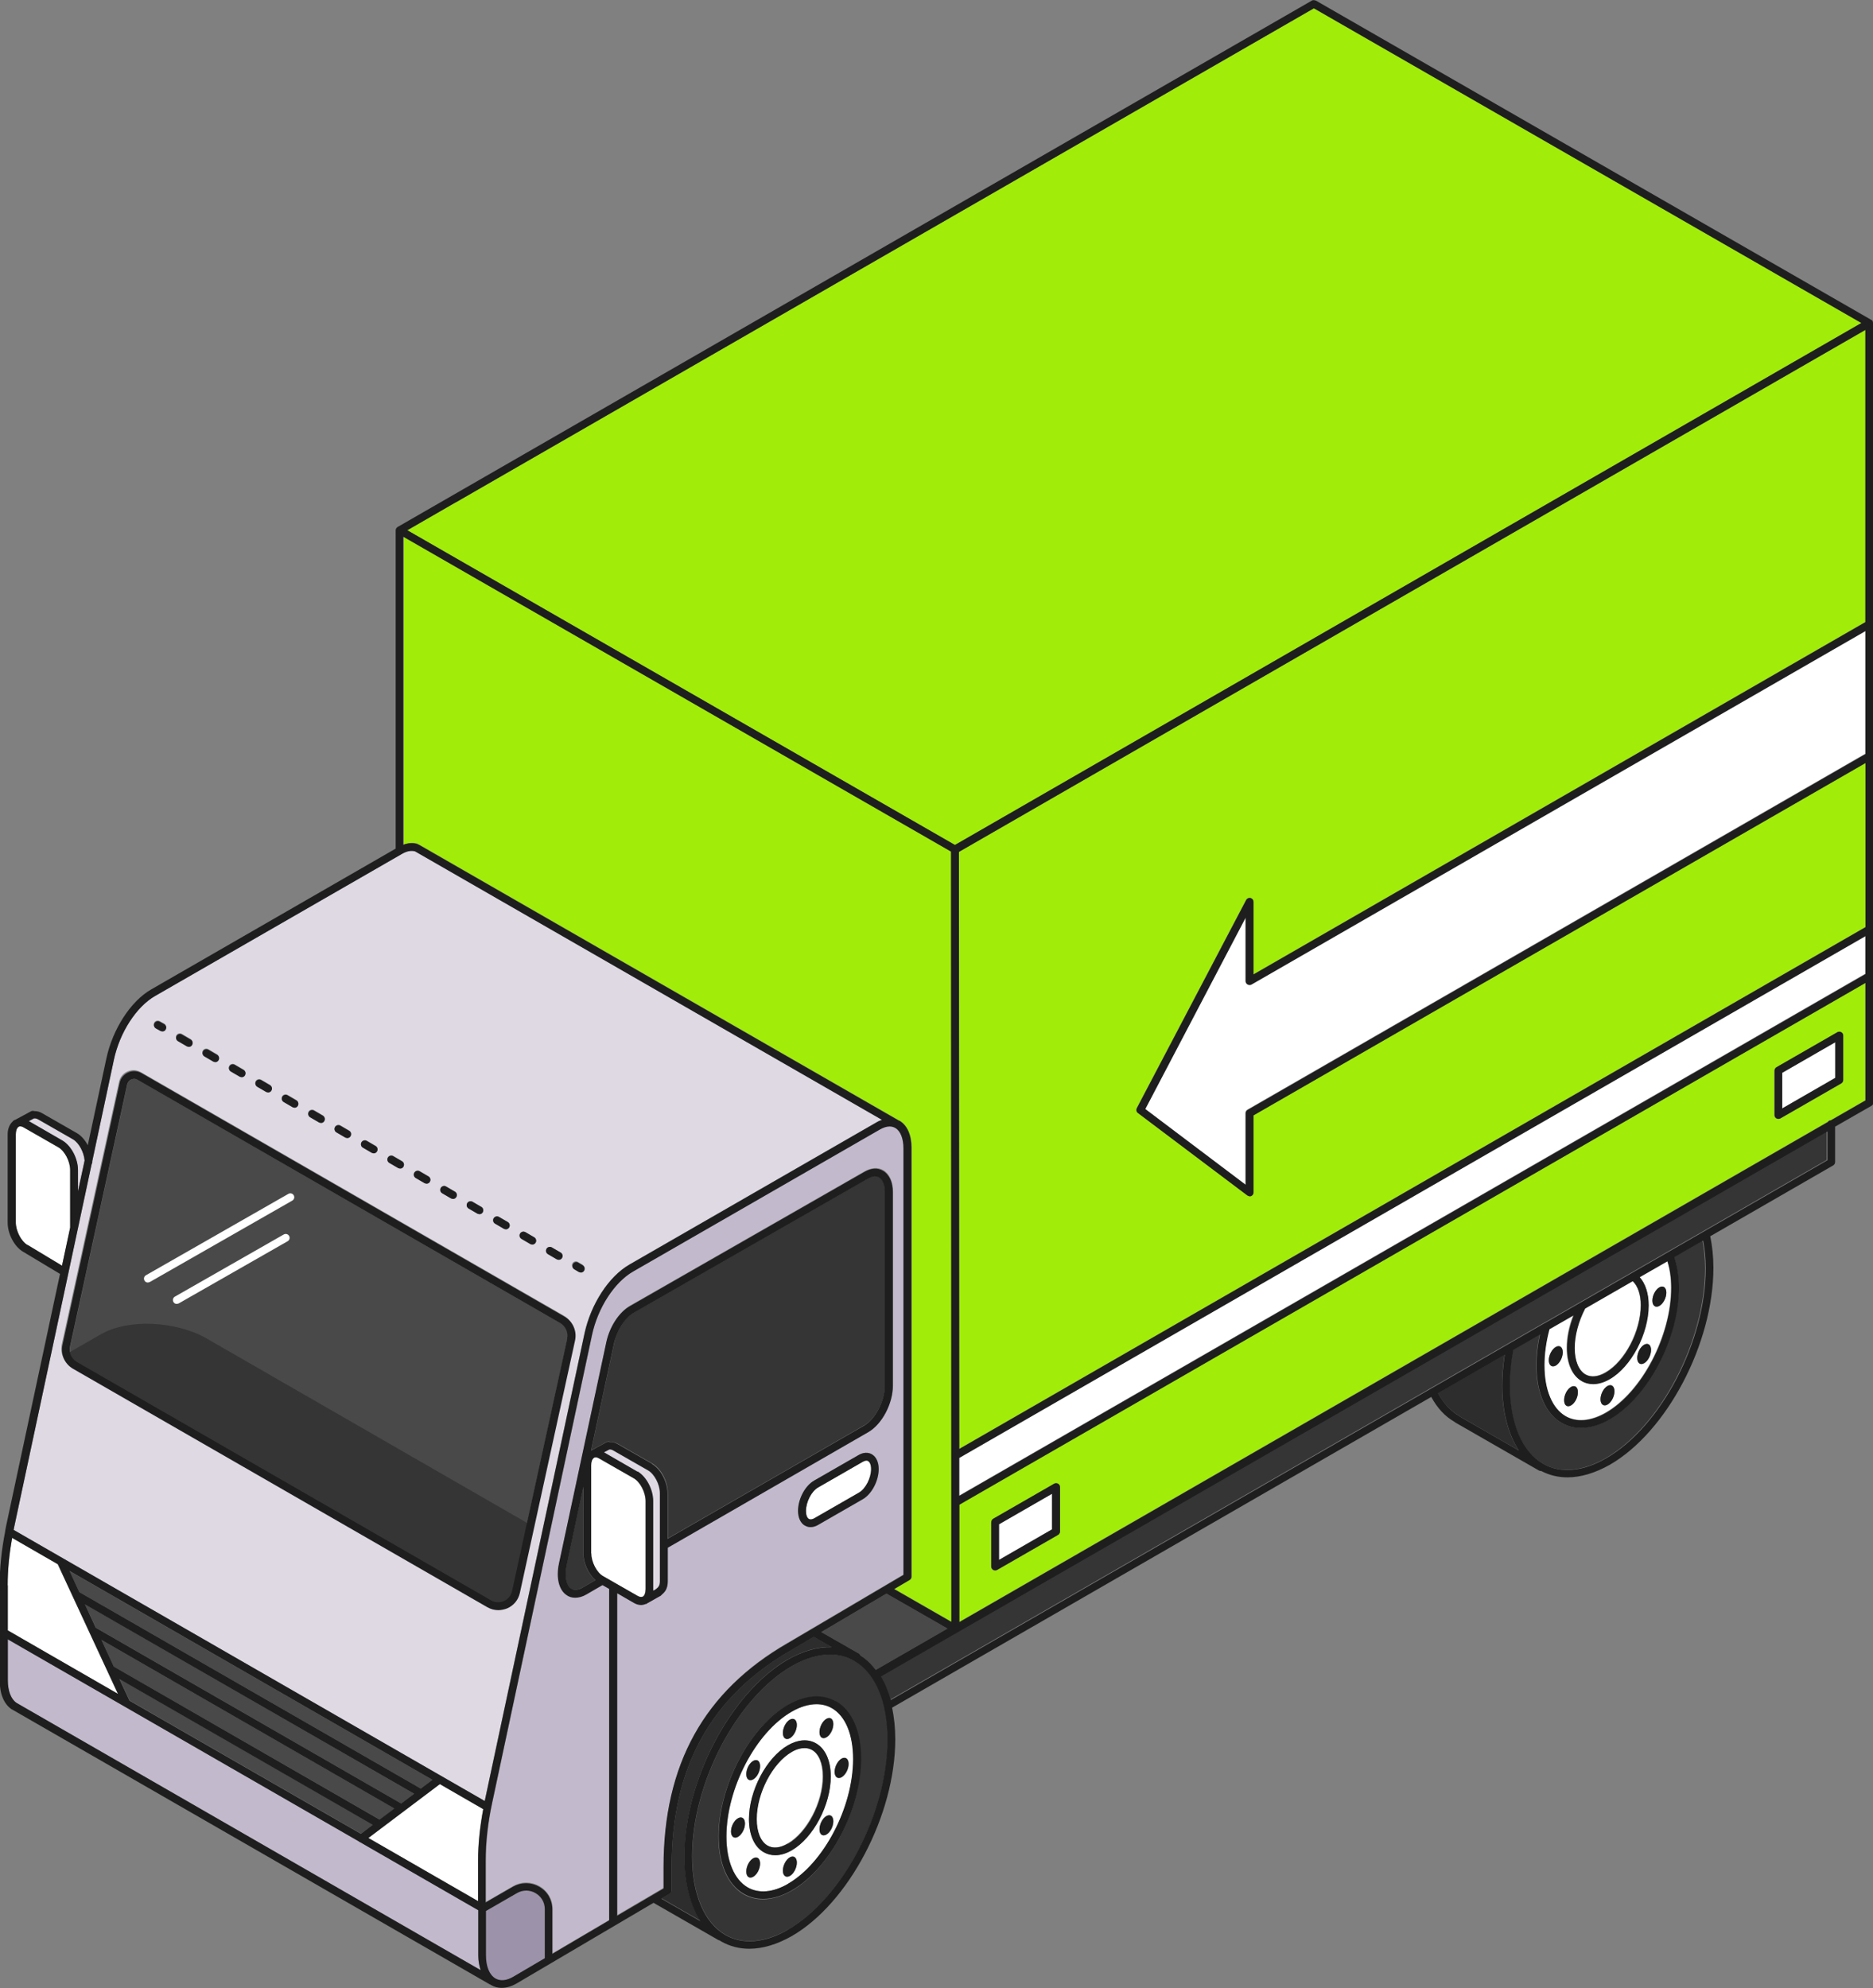 <?xml version="1.0" encoding="UTF-8"?> <svg xmlns="http://www.w3.org/2000/svg" width="196" height="208" viewBox="0 0 196 208" fill="none"><rect x="0" y="0" width="196" height="208" fill="#808080" stroke="none"/><g clip-path="url(#clip0_1077_1481)"><path d="M56.02 198.077C55.411 197.73 54.698 197.73 54.089 198.077L50.835 199.951V204.583C50.835 205.762 51.201 206.647 51.827 207.011C52.332 207.306 52.975 207.237 53.689 206.838L56.994 204.895V199.76C56.994 199.066 56.629 198.441 56.02 198.094V198.077Z" fill="#9C93AA"></path><path d="M84.639 158.923C84.83 159.027 85.074 158.923 85.196 158.854L89.876 156.165C90.571 155.766 91.145 154.638 91.145 153.702C91.145 153.285 91.024 152.973 90.832 152.869C90.78 152.834 90.711 152.817 90.658 152.817C90.519 152.817 90.363 152.886 90.276 152.938L85.596 155.627C84.9 156.026 84.326 157.154 84.326 158.091C84.326 158.507 84.448 158.819 84.639 158.923Z" fill="white"></path><path d="M69.468 195.284C69.468 184.563 73.713 176.895 82.447 171.865L94.573 164.717V120.081C94.573 119.041 94.26 118.26 93.72 117.948C93.546 117.844 93.338 117.792 93.129 117.792C92.816 117.792 92.485 117.896 92.12 118.104L66.285 132.971C64.319 134.098 62.579 136.787 61.97 139.65L51.532 188.553C51.079 190.652 50.853 192.682 50.853 194.625V198.979L53.706 197.331C54.559 196.828 55.585 196.845 56.455 197.331C57.307 197.834 57.829 198.719 57.829 199.69V204.357L63.779 200.853V166.174L63.084 165.775L61.379 166.764C60.996 166.99 60.596 167.094 60.23 167.094C59.882 167.094 59.569 166.99 59.291 166.799C58.508 166.227 58.23 164.977 58.525 163.52L63.484 140.344C63.831 138.748 64.806 137.256 65.937 136.597L90.484 122.545C91.18 122.146 91.876 122.094 92.433 122.423C93.077 122.805 93.46 123.62 93.46 124.679V144.923C93.46 146.814 92.329 148.948 90.885 149.781L69.903 161.872V165.394C69.903 166.122 69.625 166.504 69.277 166.782C69.242 166.834 69.207 166.868 69.155 166.903L69.086 166.938C69.086 166.938 69.086 166.938 69.068 166.955C69.068 166.955 69.068 166.955 69.051 166.955L67.729 167.701C67.729 167.701 67.729 167.701 67.711 167.718C67.711 167.718 67.676 167.718 67.659 167.736H67.624C67.624 167.736 67.607 167.753 67.589 167.753C67.433 167.823 67.294 167.857 67.12 167.857C66.876 167.857 66.615 167.788 66.354 167.632L64.614 166.626V200.35L69.52 197.47V195.232L69.468 195.284ZM85.196 154.916L89.876 152.227C90.363 151.949 90.85 151.915 91.25 152.157C91.702 152.418 91.963 152.973 91.963 153.701C91.963 154.933 91.233 156.321 90.293 156.859L85.613 159.548C85.352 159.704 85.074 159.773 84.83 159.773C84.621 159.773 84.43 159.721 84.256 159.617C83.804 159.357 83.543 158.802 83.543 158.073C83.543 156.841 84.274 155.454 85.213 154.916H85.196Z" fill="#C2BACC"></path><path d="M194.782 33.794L137.492 0.868L47.721 52.547L42.624 55.478L99.931 88.405L194.782 33.794Z" fill="#A1EC09"></path><path d="M65.867 132.295L91.702 117.428C91.911 117.306 92.102 117.219 92.294 117.15L43.442 89.064C43.041 88.942 42.572 89.029 42.067 89.324L16.232 104.191C14.266 105.319 12.526 108.008 11.917 110.87L9.656 121.47C9.656 121.47 9.656 121.539 9.656 121.574C9.656 121.66 9.621 121.73 9.586 121.799L1.479 159.791C1.462 159.878 1.444 159.964 1.427 160.068L50.714 188.432L61.152 139.529C61.813 136.458 63.692 133.561 65.85 132.312L65.867 132.295ZM57.186 130.664C57.29 130.473 57.551 130.404 57.742 130.508L58.664 131.046C58.856 131.15 58.925 131.41 58.821 131.601C58.751 131.722 58.612 131.809 58.473 131.809C58.404 131.809 58.334 131.809 58.264 131.757L57.342 131.219C57.151 131.115 57.081 130.855 57.186 130.664ZM54.419 129.068C54.524 128.877 54.785 128.808 54.976 128.912L55.898 129.45C56.09 129.554 56.159 129.814 56.055 130.005C55.985 130.126 55.846 130.213 55.707 130.213C55.637 130.213 55.568 130.213 55.498 130.161L54.576 129.623C54.385 129.519 54.315 129.259 54.419 129.068ZM51.653 127.472C51.758 127.281 52.019 127.212 52.21 127.316L53.132 127.854C53.323 127.958 53.393 128.218 53.289 128.409C53.219 128.53 53.08 128.617 52.941 128.617C52.871 128.617 52.801 128.599 52.732 128.565L51.81 128.027C51.618 127.923 51.549 127.663 51.653 127.472ZM48.887 125.876C48.992 125.685 49.252 125.616 49.444 125.72L50.366 126.258C50.557 126.362 50.627 126.622 50.522 126.813C50.453 126.934 50.314 127.021 50.175 127.021C50.105 127.021 50.035 127.021 49.966 126.969L49.044 126.431C48.852 126.327 48.783 126.067 48.887 125.876ZM46.121 124.28C46.225 124.089 46.486 124.02 46.678 124.124L47.6 124.662C47.791 124.766 47.861 125.026 47.756 125.217C47.687 125.338 47.547 125.425 47.408 125.425C47.339 125.425 47.269 125.407 47.2 125.373L46.278 124.835C46.086 124.731 46.017 124.471 46.121 124.28ZM43.355 122.684C43.459 122.493 43.72 122.424 43.911 122.528L44.834 123.066C45.025 123.17 45.094 123.43 44.99 123.621C44.92 123.742 44.781 123.829 44.642 123.829C44.572 123.829 44.503 123.811 44.433 123.777L43.511 123.239C43.32 123.135 43.25 122.875 43.355 122.684ZM40.589 121.088C40.693 120.897 40.954 120.828 41.145 120.932L42.067 121.47C42.259 121.574 42.328 121.834 42.224 122.025C42.154 122.146 42.015 122.233 41.876 122.233C41.806 122.233 41.737 122.215 41.667 122.181L40.745 121.643C40.554 121.539 40.484 121.279 40.589 121.088ZM37.822 119.492C37.927 119.301 38.188 119.232 38.379 119.336L39.301 119.874C39.492 119.978 39.562 120.238 39.458 120.429C39.388 120.55 39.249 120.637 39.11 120.637C39.04 120.637 38.971 120.62 38.901 120.585L37.979 120.047C37.788 119.943 37.718 119.683 37.822 119.492ZM35.056 117.896C35.16 117.705 35.421 117.636 35.613 117.74L36.535 118.278C36.726 118.382 36.796 118.642 36.691 118.833C36.622 118.954 36.483 119.041 36.343 119.041C36.274 119.041 36.204 119.023 36.135 118.989L35.213 118.451C35.021 118.347 34.952 118.087 35.056 117.896ZM32.29 116.3C32.394 116.109 32.655 116.04 32.847 116.144L33.769 116.682C33.96 116.786 34.03 117.046 33.925 117.237C33.856 117.358 33.717 117.445 33.577 117.445C33.508 117.445 33.438 117.428 33.368 117.393L32.447 116.855C32.255 116.751 32.185 116.491 32.29 116.3ZM29.524 114.704C29.628 114.513 29.889 114.444 30.08 114.548L31.003 115.086C31.194 115.19 31.263 115.45 31.159 115.641C31.09 115.762 30.95 115.849 30.811 115.849C30.741 115.849 30.672 115.832 30.602 115.797L29.68 115.259C29.489 115.155 29.419 114.895 29.524 114.704ZM26.758 113.108C26.862 112.917 27.123 112.848 27.314 112.952L28.236 113.49C28.428 113.594 28.497 113.854 28.393 114.045C28.323 114.166 28.184 114.253 28.045 114.253C27.975 114.253 27.906 114.236 27.836 114.201L26.914 113.663C26.723 113.559 26.653 113.299 26.758 113.108ZM23.991 111.512C24.096 111.321 24.357 111.252 24.548 111.356L25.47 111.894C25.661 111.998 25.731 112.258 25.627 112.449C25.557 112.57 25.418 112.657 25.279 112.657C25.209 112.657 25.14 112.64 25.07 112.605L24.148 112.067C23.956 111.963 23.887 111.703 23.991 111.512ZM21.225 109.916C21.329 109.725 21.59 109.656 21.782 109.76L22.704 110.298C22.895 110.402 22.965 110.662 22.86 110.853C22.791 110.974 22.652 111.061 22.512 111.061C22.443 111.061 22.373 111.044 22.304 111.009L21.382 110.471C21.19 110.367 21.121 110.107 21.225 109.916ZM18.459 108.32C18.563 108.129 18.824 108.06 19.016 108.164L19.938 108.702C20.129 108.806 20.199 109.066 20.094 109.257C20.025 109.378 19.886 109.465 19.746 109.465C19.677 109.465 19.607 109.465 19.538 109.413L18.616 108.875C18.424 108.771 18.355 108.511 18.459 108.32ZM16.145 106.984C16.249 106.793 16.51 106.724 16.702 106.828L17.172 107.088C17.363 107.192 17.432 107.453 17.328 107.643C17.259 107.765 17.119 107.852 16.98 107.852C16.91 107.852 16.841 107.852 16.771 107.799L16.302 107.539C16.11 107.435 16.041 107.175 16.145 106.984ZM60.108 140.136L54.333 166.556C54.176 167.285 53.689 167.875 53.01 168.17C52.715 168.309 52.401 168.361 52.071 168.361C51.671 168.361 51.288 168.257 50.923 168.048L7.568 143.102C6.698 142.599 6.263 141.61 6.472 140.621L12.457 113.177C12.561 112.692 12.892 112.293 13.344 112.102C13.796 111.894 14.318 111.928 14.736 112.171L58.978 137.638C59.847 138.141 60.282 139.13 60.074 140.118L60.108 140.136ZM60.735 133.058C60.735 133.058 60.596 133.041 60.526 133.006L60.056 132.728C59.865 132.624 59.795 132.364 59.9 132.173C60.004 131.982 60.265 131.913 60.456 132.017L60.926 132.295C61.117 132.399 61.187 132.659 61.083 132.85C61.013 132.971 60.874 133.058 60.735 133.058Z" fill="#DFD9E4"></path><path d="M90.45 149.122C91.615 148.445 92.607 146.537 92.607 144.958V124.714C92.607 123.95 92.381 123.378 91.998 123.152C91.615 122.927 91.163 123.1 90.867 123.274L66.32 137.325C65.397 137.846 64.545 139.164 64.267 140.535L61.866 151.741L63.484 150.857C63.588 150.805 63.71 150.805 63.814 150.839C64.075 150.839 64.336 150.891 64.615 151.03L68.251 153.112C69.173 153.632 69.886 154.985 69.886 156.2V160.953L90.467 149.105L90.45 149.122Z" fill="#353535"></path><path d="M63.083 164.891L66.719 166.973C66.841 167.042 67.05 167.129 67.224 167.059H67.259C67.433 166.921 67.537 166.626 67.537 166.244V157.032C67.537 156.13 66.98 155.037 66.302 154.656L62.666 152.574C62.666 152.574 62.44 152.453 62.3 152.453C62.248 152.453 62.213 152.453 62.161 152.487L62.109 152.522C61.935 152.643 61.831 152.938 61.831 153.303V162.514C61.831 163.416 62.387 164.509 63.066 164.891H63.083Z" fill="white"></path><path d="M82.447 173.617C84.03 172.715 85.578 172.281 87.022 172.316L85.161 171.24L82.864 172.593C74.392 177.468 70.286 184.893 70.286 195.302V197.765C70.286 197.904 70.216 198.043 70.094 198.112L69.225 198.615L73.296 200.957C72.217 199.274 71.626 196.95 71.626 194.209C71.626 186.281 76.479 177.052 82.464 173.6L82.447 173.617Z" fill="#2D2D2D"></path><path d="M58.647 138.435L14.405 112.969C14.284 112.899 14.162 112.865 14.04 112.865C13.936 112.865 13.831 112.882 13.744 112.934C13.536 113.038 13.379 113.212 13.327 113.455L7.342 140.899C7.203 141.541 7.481 142.183 8.055 142.495L51.41 167.441C51.827 167.684 52.315 167.701 52.749 167.51C53.184 167.319 53.498 166.938 53.602 166.469L59.378 140.049C59.517 139.407 59.239 138.765 58.665 138.453L58.647 138.435Z" fill="#494949"></path><path d="M68.32 166.435L68.581 166.296C68.894 166.071 69.033 165.897 69.033 165.429V156.217C69.033 155.315 68.477 154.222 67.798 153.84L64.162 151.759C64.005 151.655 63.849 151.62 63.727 151.655L63.17 151.95L66.685 153.979C67.607 154.5 68.32 155.853 68.32 157.067V166.279C68.32 166.279 68.32 166.4 68.32 166.47V166.435Z" fill="#DFD9E4"></path><path d="M59.291 163.729C59.047 164.856 59.221 165.828 59.726 166.192C60.109 166.47 60.596 166.296 60.944 166.105L62.301 165.325C61.57 164.683 61.031 163.555 61.031 162.514V155.541L59.291 163.729Z" fill="#353535"></path><path d="M8.159 122.424V124.661L8.855 121.435C8.786 120.567 8.264 119.579 7.637 119.214L4.001 117.133C3.827 117.046 3.688 116.994 3.566 117.028L3.01 117.323L6.524 119.353C7.446 119.873 8.159 121.227 8.159 122.441V122.424Z" fill="#DFD9E4"></path><path d="M37.787 191.849L39.04 190.913L12.509 175.646L13.57 177.919L37.787 191.849Z" fill="#494949"></path><path d="M41.285 189.213L10.613 171.57L11.918 174.38L39.736 190.375L41.285 189.213Z" fill="#494949"></path><path d="M43.72 88.3C43.72 88.3 43.755 88.318 43.772 88.335C43.79 88.335 43.807 88.335 43.842 88.352L94.103 117.236C94.103 117.236 94.121 117.236 94.138 117.236C94.938 117.705 95.408 118.728 95.408 120.064V164.943C95.408 165.082 95.338 165.22 95.217 165.29L93.599 166.244L99.584 169.679L99.549 89.081L42.259 56.155V88.352C42.781 88.162 43.303 88.127 43.755 88.283L43.72 88.3Z" fill="#A1EC09"></path><path d="M84.969 183.089C84.726 182.95 84.465 182.881 84.169 182.881C83.752 182.881 83.299 183.02 82.83 183.28C80.811 184.442 79.159 187.599 79.159 190.306C79.159 191.659 79.576 192.665 80.29 193.081C80.864 193.411 81.612 193.342 82.412 192.873C84.43 191.711 86.083 188.554 86.083 185.847C86.083 184.494 85.665 183.488 84.952 183.072L84.969 183.089Z" fill="white"></path><path d="M43.337 187.669L8.89 167.84L10.038 170.304L41.98 188.692L43.337 187.669Z" fill="#494949"></path><path d="M7.342 128.443V122.424C7.342 121.522 6.785 120.429 6.107 120.047L2.471 117.965C2.349 117.896 2.14 117.809 1.983 117.879L1.931 117.913C1.757 118.035 1.653 118.33 1.653 118.694V127.906C1.653 128.808 2.21 129.901 2.888 130.282L6.489 132.451L7.342 128.461V128.443Z" fill="white"></path><path d="M45.251 186.211L7.272 164.371L8.299 166.574L44.033 187.131L45.251 186.211Z" fill="#494949"></path><path d="M38.536 192.301L50.018 198.91V194.66C50.018 192.942 50.209 191.121 50.557 189.282L46.017 186.663L38.536 192.301Z" fill="white"></path><path d="M85.944 170.755L89.858 172.993C89.858 172.993 89.998 173.114 90.032 173.201C90.641 173.6 91.18 174.103 91.65 174.71L99.148 170.39L92.764 166.73L85.944 170.755Z" fill="#494949"></path><path d="M50.035 199.829L37.683 192.717C37.683 192.717 37.561 192.665 37.509 192.612L0.818 171.518V175.785C0.818 176.913 1.148 177.763 1.723 178.162L50.279 206.109C50.14 205.658 50.035 205.155 50.035 204.582V199.847V199.829Z" fill="#C2BACC"></path><path d="M6.054 163.659L1.27 160.901C0.974 162.601 0.8 164.266 0.8 165.862V170.581L12.335 177.225L6.037 163.659H6.054Z" fill="white"></path><path d="M165.885 143.779C166.459 144.108 167.207 144.039 168.008 143.57C170.026 142.408 171.679 139.251 171.679 136.544C171.679 135.4 171.365 134.515 170.826 134.012L165.85 136.874C165.155 138.193 164.754 139.702 164.754 141.003C164.754 142.304 165.172 143.362 165.885 143.779Z" fill="white"></path><path d="M100.157 170.737L92.12 175.369C92.555 176.08 92.903 176.913 93.146 177.832L161.536 138.418C161.536 138.418 161.536 138.418 161.553 138.418L170.652 133.179L191.146 121.365V118.347L100.14 170.737H100.157Z" fill="#353535"></path><path d="M162.11 139.043C161.762 140.344 161.588 141.628 161.588 142.825C161.588 145.392 162.406 147.335 163.815 148.15C164.963 148.81 166.459 148.671 168.025 147.786C171.8 145.618 174.862 139.754 174.862 134.723C174.862 133.682 174.723 132.746 174.462 131.93L171.557 133.596C172.166 134.272 172.496 135.278 172.496 136.545C172.496 139.511 170.669 142.981 168.425 144.264C167.834 144.611 167.242 144.785 166.685 144.785C166.25 144.785 165.85 144.681 165.485 144.473C164.511 143.917 163.937 142.651 163.937 141.003C163.937 139.91 164.18 138.731 164.632 137.586L162.092 139.043H162.11ZM173.644 134.688C174.044 134.463 174.375 134.688 174.375 135.244C174.375 135.799 174.044 136.406 173.644 136.631C173.244 136.857 172.914 136.631 172.914 136.076C172.914 135.521 173.244 134.914 173.644 134.688ZM171.539 141.281C171.818 140.743 172.287 140.483 172.566 140.691C172.844 140.899 172.844 141.523 172.566 142.061C172.287 142.599 171.818 142.877 171.539 142.651C171.261 142.426 171.261 141.818 171.539 141.281ZM168.216 145.01C168.616 144.785 168.947 145.01 168.947 145.566C168.947 146.121 168.616 146.728 168.216 146.953C167.816 147.179 167.486 146.953 167.486 146.398C167.486 145.843 167.816 145.236 168.216 145.01ZM162.806 142.859C162.406 143.085 162.075 142.859 162.075 142.304C162.075 141.749 162.406 141.142 162.806 140.916C163.206 140.691 163.536 140.916 163.536 141.471C163.536 142.027 163.206 142.634 162.806 142.859ZM164.911 145.097C165.189 145.305 165.189 145.93 164.911 146.468C164.632 147.005 164.163 147.266 163.884 147.057C163.606 146.849 163.606 146.225 163.884 145.687C164.163 145.149 164.632 144.889 164.911 145.097Z" fill="white"></path><path d="M157.447 141.731L150.471 145.756C151.045 146.814 151.793 147.63 152.715 148.15C152.732 148.15 152.75 148.185 152.767 148.202L158.926 151.741C157.812 150.041 157.186 147.699 157.186 144.906C157.186 143.883 157.291 142.824 157.447 141.731Z" fill="#2D2D2D"></path><path d="M175.175 131.514C175.506 132.451 175.662 133.526 175.662 134.723C175.662 140.014 172.409 146.19 168.425 148.48C167.399 149.07 166.372 149.382 165.415 149.382C164.685 149.382 164.006 149.209 163.397 148.862C161.727 147.89 160.753 145.704 160.753 142.842C160.753 141.801 160.875 140.726 161.118 139.615L158.317 141.229C158.091 142.495 157.969 143.727 157.969 144.906C157.969 148.862 159.239 151.863 161.449 153.129C163.241 154.17 165.572 153.962 168.008 152.574C173.749 149.261 178.429 140.344 178.429 132.676C178.429 131.653 178.324 130.698 178.15 129.796L175.141 131.531L175.175 131.514Z" fill="#353535"></path><path d="M192.051 109.031L186.501 112.241V115.97L192.051 112.761V109.031Z" fill="white"></path><path d="M100.366 156.477L195.182 101.884V97.911L100.366 152.505V156.477Z" fill="white"></path><path d="M100.366 169.696L191.25 117.375C191.32 117.271 191.424 117.202 191.564 117.202L195.182 115.12V102.838L100.349 157.431V169.714L100.366 169.696ZM185.683 112.015C185.683 111.876 185.753 111.737 185.892 111.668L192.26 108.008C192.381 107.938 192.538 107.938 192.66 108.008C192.781 108.077 192.868 108.216 192.868 108.354V113.021C192.868 113.16 192.799 113.299 192.66 113.368L186.292 117.028C186.292 117.028 186.153 117.08 186.083 117.08C186.014 117.08 185.944 117.063 185.875 117.028C185.753 116.959 185.666 116.82 185.666 116.681V112.015H185.683ZM103.724 159.253C103.724 159.114 103.793 158.975 103.933 158.906L110.3 155.246C110.422 155.176 110.578 155.176 110.7 155.246C110.822 155.315 110.909 155.454 110.909 155.593V160.259C110.909 160.398 110.839 160.537 110.7 160.606L104.333 164.266C104.333 164.266 104.193 164.318 104.124 164.318C104.054 164.318 103.985 164.301 103.915 164.266C103.793 164.197 103.706 164.058 103.706 163.919V159.253H103.724Z" fill="#A1EC09"></path><path d="M130.533 102.976C130.411 102.907 130.324 102.768 130.324 102.63V95.968L119.816 116.005L130.324 123.933V116.438C130.324 116.3 130.394 116.161 130.533 116.091L195.182 78.863V65.974L130.933 102.959C130.812 103.029 130.655 103.029 130.533 102.959V102.976Z" fill="white"></path><path d="M100.366 151.585L195.2 96.992V79.817L131.16 116.681V124.748C131.16 124.904 131.073 125.043 130.933 125.112C130.881 125.147 130.812 125.147 130.759 125.147C130.672 125.147 130.585 125.112 130.516 125.06L119.068 116.438C118.912 116.317 118.86 116.109 118.947 115.935L130.394 94.147C130.481 93.99 130.672 93.904 130.846 93.938C131.02 93.99 131.16 94.147 131.16 94.337V101.936L195.2 65.072V34.505L100.349 89.116L100.383 151.585H100.366Z" fill="#A1EC09"></path><path d="M51.601 167.84C52.106 168.118 53.584 167.597 53.793 167.094C54.35 165.724 54.976 162.965 55.22 159.374L21.643 140.049C18.372 138.175 13.379 137.967 10.561 139.598L7.081 141.593C7.081 141.593 7.533 142.686 7.847 142.876C20.199 150.18 40.519 161.647 51.584 167.84H51.601Z" fill="#353535"></path><path d="M89.406 173.756C88.64 173.322 87.788 173.097 86.883 173.097C85.631 173.097 84.256 173.496 82.865 174.311C77.106 177.624 72.443 186.559 72.443 194.209C72.443 198.164 73.713 201.165 75.923 202.432C77.715 203.473 80.046 203.264 82.482 201.877C88.223 198.563 92.903 189.629 92.903 181.979C92.903 178.023 91.633 175.022 89.423 173.756H89.406ZM82.847 197.817C81.821 198.407 80.794 198.719 79.837 198.719C79.107 198.719 78.428 198.546 77.819 198.199C76.149 197.227 75.175 195.042 75.175 192.179C75.175 186.888 78.428 180.712 82.412 178.422C84.239 177.364 86.013 177.243 87.423 178.058C89.093 179.03 90.067 181.215 90.067 184.078C90.067 189.369 86.814 195.545 82.83 197.835L82.847 197.817Z" fill="#353535"></path><path d="M110.091 156.269L104.542 159.478V163.208L110.091 159.999V156.269Z" fill="white"></path><path d="M87.057 178.717C86.57 178.44 86.031 178.301 85.457 178.301C84.656 178.301 83.769 178.561 82.865 179.081C79.089 181.25 76.027 187.113 76.027 192.144C76.027 194.712 76.845 196.655 78.254 197.47C79.403 198.129 80.899 198.008 82.464 197.106C86.24 194.937 89.302 189.074 89.302 184.043C89.302 181.475 88.484 179.532 87.075 178.717H87.057ZM82.656 179.931C83.056 179.706 83.386 179.931 83.386 180.487C83.386 181.042 83.056 181.649 82.656 181.874C82.256 182.1 81.925 181.874 81.925 181.319C81.925 180.764 82.256 180.157 82.656 179.931ZM78.306 184.824C78.585 184.286 79.055 184.026 79.333 184.234C79.611 184.442 79.611 185.066 79.333 185.604C79.055 186.142 78.585 186.402 78.306 186.194C78.028 185.986 78.028 185.361 78.306 184.824ZM77.228 192.179C76.828 192.405 76.497 192.179 76.497 191.624C76.497 191.069 76.828 190.462 77.228 190.236C77.628 190.011 77.959 190.236 77.959 190.791C77.959 191.346 77.628 191.953 77.228 192.179ZM79.333 195.77C79.055 196.308 78.585 196.568 78.306 196.36C78.028 196.152 78.028 195.527 78.306 194.989C78.585 194.452 79.055 194.191 79.333 194.4C79.611 194.608 79.611 195.232 79.333 195.77ZM82.656 196.256C82.256 196.481 81.925 196.256 81.925 195.701C81.925 195.145 82.256 194.538 82.656 194.313C83.056 194.087 83.386 194.313 83.386 194.868C83.386 195.423 83.056 196.03 82.656 196.256ZM82.865 193.584C82.273 193.931 81.681 194.105 81.125 194.105C80.69 194.105 80.29 194.001 79.924 193.792C78.95 193.237 78.376 191.971 78.376 190.323C78.376 187.356 80.203 183.887 82.447 182.603C83.508 181.996 84.552 181.926 85.387 182.395C86.361 182.967 86.936 184.216 86.936 185.864C86.936 188.831 85.109 192.3 82.865 193.584ZM87.005 191.364C86.727 191.901 86.257 192.162 85.979 191.953C85.7 191.745 85.7 191.121 85.979 190.583C86.257 190.045 86.727 189.785 87.005 189.993C87.284 190.201 87.284 190.826 87.005 191.364ZM87.005 181.181C86.727 181.718 86.257 181.979 85.979 181.77C85.7 181.562 85.7 180.938 85.979 180.4C86.257 179.862 86.727 179.585 87.005 179.81C87.284 180.018 87.284 180.643 87.005 181.181ZM88.084 184.008C88.484 183.783 88.814 184.008 88.814 184.563C88.814 185.118 88.484 185.726 88.084 185.951C87.684 186.177 87.353 185.951 87.353 185.396C87.353 184.841 87.684 184.234 88.084 184.008Z" fill="white"></path><path d="M195.983 33.724C195.983 33.724 195.983 33.69 195.983 33.672C195.983 33.672 195.983 33.638 195.965 33.62C195.965 33.62 195.965 33.62 195.965 33.603C195.965 33.603 195.965 33.603 195.965 33.586C195.965 33.586 195.948 33.551 195.931 33.551C195.931 33.551 195.913 33.516 195.896 33.516C195.896 33.516 195.861 33.499 195.861 33.481C195.861 33.481 195.861 33.481 195.844 33.481L137.684 0.052C137.684 0.052 137.666 0.052 137.649 0.052C137.597 0.035 137.562 0.018 137.51 0.018C137.51 0.018 137.475 0.018 137.458 0.018C137.388 0.018 137.336 0.018 137.266 0.07L41.615 55.132C41.493 55.201 41.406 55.34 41.406 55.478V88.786L15.832 103.514C13.675 104.746 11.796 107.661 11.134 110.731L9.186 119.821C8.89 119.266 8.49 118.798 8.02 118.538L4.384 116.456C4.123 116.3 3.845 116.248 3.584 116.248C3.48 116.213 3.358 116.213 3.253 116.265L1.583 117.167C1.583 117.167 1.548 117.167 1.514 117.185C1.514 117.185 1.496 117.202 1.479 117.219H1.444C1.444 117.219 1.34 117.306 1.305 117.358C0.992 117.653 0.8 118.121 0.8 118.694V127.905C0.8 129.102 1.514 130.456 2.436 130.976L6.281 133.283L0.644 159.635C0.609 159.825 0.574 159.999 0.539 160.19C0.539 160.207 0.539 160.224 0.539 160.242C0.157 162.185 -0.035 164.058 -0.035 165.862V175.785C-0.035 177.225 0.418 178.318 1.253 178.856C1.253 178.856 1.253 178.856 1.27 178.856L51.288 207.636C51.288 207.636 51.305 207.636 51.323 207.636C51.34 207.636 51.358 207.671 51.392 207.688C51.723 207.879 52.088 207.983 52.488 207.983C52.993 207.983 53.532 207.827 54.072 207.514L68.39 199.083L75.192 202.987C75.192 202.987 75.279 203.004 75.314 203.021C75.366 203.056 75.418 203.091 75.47 203.125C76.358 203.629 77.349 203.889 78.411 203.889C79.802 203.889 81.316 203.438 82.847 202.57C88.814 199.135 93.686 189.889 93.686 181.961C93.686 180.782 93.564 179.671 93.355 178.665L149.775 146.155C150.401 147.318 151.219 148.202 152.228 148.775C152.263 148.81 152.28 148.827 152.315 148.844L161.049 153.858C161.049 153.858 161.188 153.91 161.257 153.91C161.257 153.91 161.275 153.91 161.292 153.91C162.127 154.344 163.049 154.569 164.024 154.569C165.415 154.569 166.929 154.118 168.46 153.251C174.427 149.816 179.299 140.569 179.299 132.641C179.299 131.462 179.177 130.352 178.968 129.345L191.825 121.938C191.947 121.868 192.033 121.73 192.033 121.591V117.878L195.844 115.693C195.965 115.623 196.052 115.484 196.052 115.346V33.794C196.052 33.794 196.052 33.794 196.052 33.776C196.052 33.759 196.052 33.742 196.052 33.724H195.983ZM47.721 52.547L137.492 0.868L194.782 33.794L99.931 88.405L42.624 55.478L47.704 52.547H47.721ZM42.224 56.172L99.514 89.099L99.549 169.696L93.564 166.261L95.182 165.307C95.303 165.238 95.373 165.099 95.373 164.96V120.082C95.373 118.746 94.921 117.722 94.103 117.254C94.103 117.254 94.086 117.254 94.068 117.254L43.807 88.37C43.807 88.37 43.772 88.37 43.737 88.353C43.737 88.353 43.703 88.335 43.685 88.318C43.233 88.162 42.711 88.196 42.189 88.387V56.19L42.224 56.172ZM99.148 170.39L91.65 174.71C91.18 174.103 90.641 173.582 90.032 173.201C89.997 173.114 89.945 173.044 89.858 172.992L85.944 170.755L92.763 166.73L99.148 170.39ZM3.567 117.011C3.688 116.994 3.828 117.011 4.002 117.115L7.638 119.197C8.264 119.561 8.786 120.55 8.855 121.417L8.16 124.644V122.406C8.16 121.209 7.446 119.856 6.524 119.318L3.01 117.289L3.567 116.994V117.011ZM2.888 130.265C2.227 129.883 1.653 128.79 1.653 127.888V118.676C1.653 118.312 1.757 118.017 1.931 117.896L1.983 117.861C2.157 117.792 2.366 117.878 2.471 117.948L6.107 120.03C6.768 120.411 7.342 121.504 7.342 122.406V128.426L6.489 132.416L2.888 130.247V130.265ZM0.8 165.862C0.8 164.284 0.957 162.618 1.27 160.901L6.054 163.659L12.352 177.225L0.818 170.581V165.862H0.8ZM11.917 174.38L10.613 171.57L41.267 189.213L39.719 190.375L11.9 174.363L11.917 174.38ZM39.023 190.913L37.77 191.867L13.553 177.937L12.492 175.664L39.023 190.93V190.913ZM10.021 170.303L8.89 167.857L43.337 187.669L41.98 188.692L10.021 170.303ZM8.299 166.574L7.272 164.353L45.251 186.211L44.033 187.131L8.299 166.574ZM1.722 178.162C1.148 177.763 0.818 176.913 0.818 175.785V171.518L37.526 192.647C37.526 192.647 37.631 192.734 37.7 192.752L50.053 199.864V204.6C50.053 205.173 50.157 205.676 50.296 206.127L1.722 178.162ZM50.035 194.66V198.91L38.553 192.3L46.034 186.662L50.575 189.282C50.227 191.138 50.035 192.942 50.035 194.66ZM50.731 188.432L1.427 160.068C1.444 159.982 1.462 159.895 1.479 159.791L9.586 121.816C9.586 121.816 9.656 121.678 9.656 121.591C9.656 121.556 9.656 121.521 9.656 121.487L11.917 110.887C12.526 108.025 14.266 105.336 16.232 104.208L42.067 89.341C42.572 89.046 43.059 88.96 43.442 89.081L92.294 117.167C92.102 117.237 91.894 117.323 91.702 117.445L65.867 132.312C63.71 133.544 61.831 136.458 61.17 139.529L50.731 188.432ZM57.012 204.878L53.706 206.821C52.993 207.237 52.349 207.289 51.845 206.994C51.218 206.63 50.853 205.745 50.853 204.565V199.934L54.106 198.06C54.715 197.713 55.428 197.713 56.037 198.06C56.646 198.407 57.012 199.031 57.012 199.725V204.86V204.878ZM64.58 200.419V166.695L66.319 167.701C66.58 167.857 66.841 167.927 67.085 167.927C67.241 167.927 67.398 167.892 67.555 167.823C67.555 167.823 67.572 167.823 67.589 167.823H67.624C67.624 167.823 67.659 167.788 67.676 167.788C67.676 167.788 67.676 167.788 67.694 167.771L69.016 167.025C69.016 167.025 69.016 167.025 69.033 167.025C69.033 167.025 69.033 167.025 69.051 167.007L69.12 166.973C69.12 166.973 69.207 166.903 69.242 166.851C69.59 166.574 69.868 166.209 69.868 165.463V161.942L90.85 149.85C92.294 149.018 93.425 146.884 93.425 144.993V124.748C93.425 123.69 93.059 122.875 92.398 122.493C91.841 122.163 91.145 122.215 90.45 122.614L65.902 136.666C64.771 137.308 63.797 138.817 63.449 140.413L58.49 163.59C58.177 165.047 58.473 166.313 59.256 166.869C59.534 167.077 59.847 167.164 60.195 167.164C60.561 167.164 60.961 167.059 61.344 166.834L63.049 165.845L63.745 166.244V200.922L57.795 204.427V199.76C57.795 198.771 57.29 197.886 56.42 197.401C55.568 196.915 54.541 196.915 53.671 197.401L50.818 199.049V194.694C50.818 192.769 51.044 190.722 51.497 188.623L61.935 139.719C62.544 136.857 64.284 134.168 66.25 133.04L92.085 118.173C92.45 117.965 92.798 117.861 93.094 117.861C93.303 117.861 93.512 117.913 93.686 118.017C94.225 118.329 94.538 119.11 94.538 120.151V164.787L82.412 171.934C73.678 176.965 69.433 184.615 69.433 195.354V197.592L64.527 200.471L64.58 200.419ZM62.318 165.325L60.961 166.105C60.63 166.296 60.143 166.47 59.743 166.192C59.239 165.828 59.065 164.856 59.308 163.729L61.048 155.541V162.514C61.048 163.538 61.587 164.683 62.318 165.325ZM68.233 153.147L64.597 151.065C64.336 150.909 64.058 150.857 63.797 150.874C63.692 150.839 63.571 150.839 63.466 150.891L61.848 151.776L64.249 140.569C64.545 139.216 65.38 137.898 66.302 137.36L90.85 123.308C91.163 123.135 91.598 122.961 91.981 123.187C92.363 123.412 92.59 123.985 92.59 124.748V144.993C92.59 146.572 91.598 148.48 90.432 149.157L69.851 161.005V156.252C69.851 155.055 69.138 153.702 68.216 153.164L68.233 153.147ZM66.719 153.979L63.205 151.95L63.762 151.655C63.884 151.637 64.023 151.655 64.197 151.759L67.833 153.84C68.494 154.222 69.068 155.315 69.068 156.217V165.429C69.068 165.897 68.929 166.053 68.616 166.296L68.355 166.435C68.355 166.435 68.355 166.313 68.355 166.244V157.032C68.355 155.835 67.641 154.482 66.719 153.945V153.979ZM61.866 162.532V153.32C61.866 152.956 61.97 152.661 62.144 152.539L62.196 152.505C62.196 152.505 62.283 152.47 62.335 152.47C62.474 152.47 62.614 152.539 62.701 152.591L66.337 154.673C66.998 155.055 67.572 156.148 67.572 157.05V166.261C67.572 166.643 67.468 166.938 67.294 167.042H67.259C67.085 167.146 66.876 167.042 66.754 166.99L63.118 164.908C62.457 164.527 61.883 163.434 61.883 162.532H61.866ZM69.225 198.632L70.095 198.129C70.216 198.06 70.286 197.921 70.286 197.782V195.319C70.286 184.91 74.392 177.468 82.864 172.611L85.161 171.258L87.022 172.333C85.596 172.298 84.03 172.732 82.447 173.634C76.479 177.069 71.608 186.315 71.608 194.243C71.608 196.984 72.2 199.292 73.278 200.992L69.207 198.65L69.225 198.632ZM82.464 201.894C80.046 203.299 77.715 203.49 75.905 202.449C73.696 201.183 72.426 198.181 72.426 194.226C72.426 186.558 77.106 177.642 82.847 174.328C84.256 173.513 85.613 173.114 86.866 173.114C87.788 173.114 88.64 173.339 89.388 173.773C91.598 175.039 92.868 178.041 92.868 181.996C92.868 189.664 88.188 198.58 82.447 201.894H82.464ZM152.785 148.22C152.785 148.22 152.75 148.185 152.733 148.168C151.828 147.665 151.08 146.849 150.488 145.774L157.465 141.749C157.308 142.825 157.204 143.9 157.204 144.924C157.204 147.717 157.83 150.059 158.943 151.759L152.785 148.22ZM168.042 152.591C165.624 153.979 163.293 154.187 161.484 153.147C159.274 151.88 158.004 148.879 158.004 144.924C158.004 143.744 158.126 142.512 158.352 141.246L161.153 139.633C160.909 140.743 160.788 141.818 160.788 142.859C160.788 145.722 161.744 147.925 163.432 148.879C164.041 149.226 164.719 149.399 165.45 149.399C166.39 149.399 167.416 149.104 168.46 148.497C172.461 146.19 175.697 140.032 175.697 134.741C175.697 133.544 175.523 132.468 175.21 131.531L178.22 129.796C178.394 130.698 178.498 131.635 178.498 132.676C178.498 140.344 173.818 149.261 168.077 152.574L168.042 152.591ZM165.52 144.507C165.885 144.715 166.285 144.82 166.72 144.82C167.277 144.82 167.868 144.646 168.46 144.299C170.704 143.015 172.531 139.546 172.531 136.579C172.531 135.313 172.183 134.307 171.591 133.63L174.497 131.965C174.758 132.78 174.897 133.717 174.897 134.758C174.897 139.789 171.835 145.652 168.06 147.821C166.494 148.723 164.998 148.844 163.85 148.185C162.44 147.37 161.623 145.427 161.623 142.859C161.623 141.645 161.797 140.379 162.145 139.077L164.685 137.62C164.232 138.765 163.989 139.945 163.989 141.038C163.989 142.686 164.545 143.952 165.537 144.507H165.52ZM164.789 141.038C164.789 139.737 165.189 138.245 165.885 136.909L170.861 134.047C171.4 134.55 171.713 135.434 171.713 136.579C171.713 139.286 170.06 142.443 168.042 143.605C167.242 144.074 166.494 144.143 165.92 143.813C165.207 143.397 164.789 142.391 164.789 141.038ZM191.216 121.4L170.722 133.214L161.623 138.453C161.623 138.453 161.623 138.453 161.605 138.453L93.216 177.867C92.955 176.948 92.624 176.115 92.189 175.404L100.227 170.772L191.233 118.382V121.4H191.216ZM195.217 115.138L191.599 117.219C191.459 117.219 191.355 117.289 191.285 117.393L100.401 169.714V157.431L195.217 102.838V115.12V115.138ZM195.217 101.919L100.384 156.512V152.539L195.217 97.946V101.919ZM195.217 78.898L130.568 116.126C130.446 116.196 130.359 116.335 130.359 116.473V123.968L119.851 116.04L130.359 96.003V102.664C130.359 102.803 130.429 102.942 130.568 103.011C130.69 103.081 130.847 103.081 130.968 103.011L195.217 66.026V78.915V78.898ZM195.217 65.089L131.177 101.953V94.355C131.177 94.164 131.055 94.008 130.864 93.956C130.69 93.921 130.499 93.991 130.412 94.164L118.964 115.953C118.877 116.126 118.912 116.335 119.086 116.456L130.533 125.078C130.533 125.078 130.69 125.165 130.777 125.165C130.847 125.165 130.899 125.165 130.951 125.13C131.09 125.06 131.177 124.922 131.177 124.766V116.699L195.217 79.835V97.009L100.384 151.603L100.349 89.133L195.2 34.522V65.089H195.217Z" fill="#1E1E1E"></path><path d="M185.892 117.011C185.892 117.011 186.031 117.063 186.101 117.063C186.17 117.063 186.24 117.046 186.31 117.011L192.677 113.35C192.799 113.281 192.886 113.142 192.886 113.004V108.337C192.886 108.198 192.816 108.059 192.677 107.99C192.555 107.921 192.399 107.921 192.277 107.99L185.909 111.65C185.788 111.72 185.701 111.859 185.701 111.997V116.664C185.701 116.803 185.77 116.941 185.909 117.011H185.892ZM186.501 112.24L192.051 109.048V112.778L186.501 115.97V112.24Z" fill="#1E1E1E"></path><path d="M103.933 164.249C103.933 164.249 104.072 164.301 104.141 164.301C104.211 164.301 104.281 164.284 104.35 164.249L110.718 160.589C110.839 160.519 110.926 160.381 110.926 160.242V155.575C110.926 155.436 110.857 155.298 110.718 155.228C110.596 155.159 110.439 155.159 110.317 155.228L103.95 158.889C103.828 158.958 103.741 159.097 103.741 159.236V163.902C103.741 164.041 103.811 164.18 103.95 164.249H103.933ZM104.541 159.479L110.091 156.287V160.016L104.541 163.208V159.479Z" fill="#1E1E1E"></path><path d="M84.239 159.617C84.412 159.721 84.621 159.773 84.813 159.773C85.074 159.773 85.335 159.704 85.596 159.548L90.275 156.859C91.215 156.321 91.946 154.933 91.946 153.702C91.946 152.99 91.685 152.418 91.232 152.158C90.832 151.932 90.345 151.95 89.858 152.227L85.178 154.916C84.239 155.454 83.508 156.842 83.508 158.073C83.508 158.785 83.769 159.357 84.221 159.617H84.239ZM85.613 155.627L90.293 152.938C90.38 152.886 90.536 152.817 90.676 152.817C90.745 152.817 90.797 152.817 90.85 152.869C91.041 152.973 91.163 153.285 91.163 153.702C91.163 154.639 90.589 155.766 89.893 156.165L85.213 158.854C85.091 158.923 84.847 159.028 84.656 158.923C84.465 158.819 84.343 158.507 84.343 158.091C84.343 157.154 84.917 156.026 85.613 155.627Z" fill="#1E1E1E"></path><path d="M85.387 182.395C84.552 181.909 83.508 181.996 82.447 182.603C80.203 183.904 78.376 187.356 78.376 190.323C78.376 191.971 78.933 193.237 79.924 193.792C80.29 194 80.69 194.104 81.125 194.104C81.681 194.104 82.273 193.931 82.865 193.584C85.109 192.283 86.936 188.831 86.936 185.864C86.936 184.216 86.379 182.95 85.387 182.395ZM82.447 192.89C81.647 193.359 80.899 193.428 80.325 193.098C79.611 192.682 79.194 191.676 79.194 190.323C79.194 187.616 80.846 184.459 82.865 183.297C83.334 183.019 83.787 182.898 84.204 182.898C84.5 182.898 84.761 182.967 85.004 183.106C85.718 183.522 86.135 184.529 86.135 185.882C86.135 188.588 84.483 191.745 82.464 192.907L82.447 192.89Z" fill="#1E1E1E"></path><path d="M87.457 178.006C86.048 177.19 84.274 177.329 82.447 178.37C78.445 180.677 75.21 186.836 75.21 192.127C75.21 194.989 76.166 197.192 77.854 198.146C78.463 198.493 79.141 198.667 79.872 198.667C80.811 198.667 81.838 198.372 82.882 197.765C86.883 195.458 90.119 189.282 90.119 184.008C90.119 181.146 89.162 178.942 87.475 177.988L87.457 178.006ZM82.447 197.106C80.881 198.008 79.385 198.129 78.237 197.47C76.827 196.655 76.01 194.712 76.01 192.144C76.01 187.113 79.072 181.25 82.847 179.081C83.752 178.561 84.639 178.301 85.439 178.301C86.013 178.301 86.57 178.439 87.04 178.717C88.466 179.532 89.267 181.475 89.267 184.043C89.267 189.074 86.205 194.937 82.429 197.106H82.447Z" fill="#1E1E1E"></path><path d="M82.656 181.857C83.056 181.632 83.386 181.007 83.386 180.469C83.386 179.931 83.056 179.689 82.656 179.914C82.255 180.14 81.925 180.764 81.925 181.302C81.925 181.84 82.255 182.083 82.656 181.857Z" fill="#1E1E1E"></path><path d="M82.656 194.33C82.255 194.556 81.925 195.18 81.925 195.718C81.925 196.256 82.255 196.499 82.656 196.273C83.056 196.048 83.386 195.423 83.386 194.885C83.386 194.347 83.056 194.105 82.656 194.33Z" fill="#1E1E1E"></path><path d="M77.228 190.236C76.828 190.461 76.497 191.086 76.497 191.624C76.497 192.161 76.828 192.404 77.228 192.179C77.628 191.953 77.959 191.329 77.959 190.791C77.959 190.253 77.628 190.01 77.228 190.236Z" fill="#1E1E1E"></path><path d="M88.066 185.934C88.466 185.708 88.797 185.084 88.797 184.546C88.797 184.008 88.466 183.765 88.066 183.991C87.666 184.216 87.335 184.841 87.335 185.379C87.335 185.916 87.666 186.159 88.066 185.934Z" fill="#1E1E1E"></path><path d="M79.332 185.587C79.611 185.049 79.611 184.424 79.332 184.216C79.054 184.008 78.584 184.268 78.306 184.806C78.028 185.344 78.028 185.968 78.306 186.176C78.584 186.385 79.054 186.124 79.332 185.587Z" fill="#1E1E1E"></path><path d="M85.961 190.583C85.683 191.121 85.683 191.745 85.961 191.953C86.24 192.162 86.709 191.901 86.988 191.364C87.266 190.826 87.266 190.201 86.988 189.993C86.709 189.785 86.24 190.045 85.961 190.583Z" fill="#1E1E1E"></path><path d="M78.306 195.007C78.028 195.544 78.028 196.169 78.306 196.377C78.584 196.585 79.054 196.325 79.332 195.787C79.611 195.25 79.611 194.625 79.332 194.417C79.054 194.209 78.584 194.469 78.306 195.007Z" fill="#1E1E1E"></path><path d="M85.961 180.417C85.683 180.955 85.683 181.58 85.961 181.788C86.24 181.996 86.709 181.736 86.988 181.198C87.266 180.66 87.266 180.036 86.988 179.828C86.709 179.619 86.24 179.88 85.961 180.417Z" fill="#1E1E1E"></path><path d="M168.217 146.953C168.617 146.728 168.947 146.103 168.947 145.565C168.947 145.028 168.617 144.785 168.217 145.01C167.816 145.236 167.486 145.86 167.486 146.398C167.486 146.936 167.816 147.179 168.217 146.953Z" fill="#1E1E1E"></path><path d="M162.806 140.934C162.406 141.159 162.075 141.784 162.075 142.321C162.075 142.859 162.406 143.102 162.806 142.877C163.206 142.651 163.537 142.027 163.537 141.489C163.537 140.951 163.206 140.708 162.806 140.934Z" fill="#1E1E1E"></path><path d="M173.644 136.631C174.044 136.406 174.375 135.781 174.375 135.244C174.375 134.706 174.044 134.463 173.644 134.689C173.244 134.914 172.914 135.539 172.914 136.076C172.914 136.614 173.244 136.857 173.644 136.631Z" fill="#1E1E1E"></path><path d="M172.566 142.044C172.844 141.506 172.844 140.881 172.566 140.673C172.287 140.465 171.818 140.725 171.539 141.263C171.261 141.801 171.261 142.425 171.539 142.634C171.818 142.842 172.287 142.581 172.566 142.044Z" fill="#1E1E1E"></path><path d="M163.885 147.057C164.163 147.266 164.633 147.005 164.911 146.468C165.189 145.93 165.189 145.305 164.911 145.097C164.633 144.889 164.163 145.149 163.885 145.687C163.606 146.225 163.606 146.849 163.885 147.057Z" fill="#1E1E1E"></path><path d="M59.047 137.741L14.805 112.275C14.37 112.032 13.866 111.997 13.414 112.206C12.961 112.414 12.631 112.795 12.526 113.281L6.541 140.725C6.333 141.697 6.768 142.703 7.638 143.206L50.992 168.152C51.357 168.36 51.74 168.464 52.14 168.464C52.453 168.464 52.767 168.395 53.08 168.274C53.758 167.979 54.245 167.389 54.402 166.66L60.178 140.24C60.387 139.268 59.952 138.262 59.082 137.759L59.047 137.741ZM59.36 140.049L53.584 166.469C53.48 166.938 53.167 167.319 52.732 167.51C52.297 167.701 51.792 167.684 51.392 167.441L8.038 142.495C7.481 142.165 7.185 141.523 7.324 140.899L13.309 113.455C13.361 113.229 13.518 113.038 13.727 112.934C13.831 112.899 13.918 112.865 14.022 112.865C14.144 112.865 14.266 112.899 14.388 112.969L58.63 138.435C59.186 138.765 59.482 139.407 59.343 140.031L59.36 140.049Z" fill="#1E1E1E"></path><path d="M16.319 107.609L16.789 107.869C16.789 107.869 16.928 107.921 16.998 107.921C17.137 107.921 17.276 107.851 17.346 107.713C17.45 107.522 17.398 107.279 17.189 107.157L16.719 106.897C16.528 106.793 16.284 106.845 16.163 107.053C16.058 107.244 16.11 107.487 16.319 107.609Z" fill="#1E1E1E"></path><path d="M21.399 110.54L22.321 111.078C22.321 111.078 22.46 111.13 22.53 111.13C22.669 111.13 22.808 111.061 22.878 110.922C22.982 110.731 22.93 110.488 22.721 110.367L21.799 109.829C21.608 109.725 21.364 109.777 21.243 109.985C21.138 110.176 21.19 110.419 21.399 110.54Z" fill="#1E1E1E"></path><path d="M18.633 108.944L19.555 109.482C19.555 109.482 19.694 109.534 19.763 109.534C19.903 109.534 20.042 109.465 20.111 109.326C20.216 109.135 20.164 108.892 19.955 108.771L19.033 108.233C18.841 108.129 18.598 108.181 18.476 108.389C18.372 108.58 18.424 108.823 18.633 108.944Z" fill="#1E1E1E"></path><path d="M40.745 121.678L41.667 122.216C41.667 122.216 41.806 122.268 41.876 122.268C42.015 122.268 42.154 122.198 42.224 122.06C42.328 121.869 42.276 121.626 42.067 121.504L41.145 120.967C40.954 120.863 40.71 120.915 40.588 121.123C40.484 121.314 40.536 121.556 40.745 121.678Z" fill="#1E1E1E"></path><path d="M51.81 128.027L52.732 128.565C52.732 128.565 52.871 128.617 52.941 128.617C53.08 128.617 53.219 128.547 53.289 128.409C53.393 128.218 53.341 127.975 53.132 127.853L52.21 127.316C52.019 127.212 51.775 127.264 51.653 127.472C51.549 127.663 51.601 127.906 51.81 128.027Z" fill="#1E1E1E"></path><path d="M43.511 123.256L44.433 123.794C44.433 123.794 44.572 123.846 44.642 123.846C44.781 123.846 44.92 123.777 44.99 123.638C45.094 123.447 45.042 123.204 44.833 123.083L43.911 122.545C43.72 122.441 43.476 122.493 43.354 122.701C43.25 122.892 43.302 123.135 43.511 123.256Z" fill="#1E1E1E"></path><path d="M57.342 131.219L58.264 131.757C58.264 131.757 58.403 131.809 58.473 131.809C58.612 131.809 58.751 131.739 58.821 131.601C58.925 131.41 58.873 131.167 58.664 131.045L57.742 130.508C57.551 130.404 57.307 130.456 57.185 130.664C57.081 130.855 57.133 131.097 57.342 131.219Z" fill="#1E1E1E"></path><path d="M54.576 129.623L55.498 130.16C55.498 130.16 55.637 130.213 55.707 130.213C55.846 130.213 55.985 130.143 56.055 130.004C56.159 129.814 56.107 129.571 55.898 129.449L54.976 128.911C54.785 128.807 54.541 128.859 54.419 129.068C54.315 129.258 54.367 129.501 54.576 129.623Z" fill="#1E1E1E"></path><path d="M46.278 124.852L47.2 125.39C47.2 125.39 47.339 125.442 47.408 125.442C47.548 125.442 47.687 125.373 47.756 125.234C47.861 125.043 47.809 124.8 47.6 124.679L46.678 124.141C46.486 124.019 46.243 124.089 46.121 124.297C46.017 124.488 46.069 124.731 46.278 124.852Z" fill="#1E1E1E"></path><path d="M49.044 126.448L49.966 126.986C49.966 126.986 50.105 127.038 50.175 127.038C50.314 127.038 50.453 126.969 50.523 126.83C50.627 126.639 50.575 126.396 50.366 126.275L49.444 125.737C49.252 125.633 49.009 125.685 48.887 125.893C48.783 126.084 48.835 126.327 49.044 126.448Z" fill="#1E1E1E"></path><path d="M35.213 118.485L36.135 119.023C36.135 119.023 36.274 119.075 36.343 119.075C36.483 119.075 36.622 119.006 36.691 118.867C36.796 118.676 36.744 118.433 36.535 118.312L35.613 117.774C35.421 117.67 35.178 117.722 35.056 117.93C34.952 118.121 35.004 118.364 35.213 118.485Z" fill="#1E1E1E"></path><path d="M32.464 116.907L33.386 117.445C33.386 117.445 33.525 117.497 33.594 117.497C33.734 117.497 33.873 117.427 33.942 117.289C34.047 117.098 33.995 116.855 33.786 116.733L32.864 116.196C32.672 116.092 32.429 116.144 32.307 116.352C32.203 116.543 32.255 116.785 32.464 116.907Z" fill="#1E1E1E"></path><path d="M29.698 115.311L30.62 115.849C30.62 115.849 30.759 115.901 30.828 115.901C30.968 115.901 31.107 115.831 31.176 115.693C31.281 115.502 31.229 115.259 31.02 115.138L30.098 114.6C29.906 114.478 29.663 114.548 29.541 114.756C29.437 114.947 29.489 115.19 29.698 115.311Z" fill="#1E1E1E"></path><path d="M26.931 113.715L27.854 114.253C27.854 114.253 27.993 114.305 28.062 114.305C28.201 114.305 28.341 114.235 28.41 114.097C28.515 113.906 28.462 113.663 28.254 113.541L27.332 113.004C27.14 112.9 26.897 112.952 26.775 113.16C26.671 113.351 26.723 113.594 26.931 113.715Z" fill="#1E1E1E"></path><path d="M37.979 120.082L38.901 120.619C38.901 120.619 39.04 120.671 39.11 120.671C39.249 120.671 39.388 120.602 39.458 120.463C39.562 120.272 39.51 120.03 39.301 119.908L38.379 119.37C38.188 119.266 37.944 119.318 37.822 119.527C37.718 119.717 37.77 119.96 37.979 120.082Z" fill="#1E1E1E"></path><path d="M24.165 112.119L25.087 112.657C25.087 112.657 25.227 112.709 25.296 112.709C25.435 112.709 25.575 112.639 25.644 112.5C25.748 112.31 25.696 112.067 25.488 111.945L24.566 111.408C24.374 111.303 24.131 111.355 24.009 111.564C23.904 111.754 23.956 111.997 24.165 112.119Z" fill="#1E1E1E"></path><path d="M60.978 132.381L60.508 132.104C60.317 131.982 60.073 132.052 59.952 132.26C59.847 132.451 59.899 132.694 60.108 132.815L60.578 133.093C60.578 133.093 60.717 133.145 60.787 133.145C60.926 133.145 61.065 133.075 61.135 132.936C61.239 132.746 61.187 132.503 60.978 132.381Z" fill="#1E1E1E"></path><path d="M15.466 134.185C15.327 134.185 15.188 134.116 15.119 133.977C15.014 133.786 15.066 133.543 15.275 133.422L30.185 124.904C30.376 124.8 30.62 124.852 30.741 125.06C30.846 125.251 30.794 125.494 30.585 125.615L15.675 134.133C15.675 134.133 15.536 134.185 15.466 134.185Z" fill="white"></path><path d="M18.494 136.423C18.355 136.423 18.215 136.353 18.146 136.215C18.042 136.024 18.094 135.781 18.302 135.66L29.698 129.154C29.889 129.05 30.133 129.102 30.255 129.31C30.359 129.501 30.307 129.744 30.098 129.865L18.703 136.371C18.703 136.371 18.564 136.423 18.494 136.423Z" fill="white"></path></g><defs><clipPath id="clip0_1077_1481"><rect width="196" height="208" fill="white"></rect></clipPath></defs></svg> 